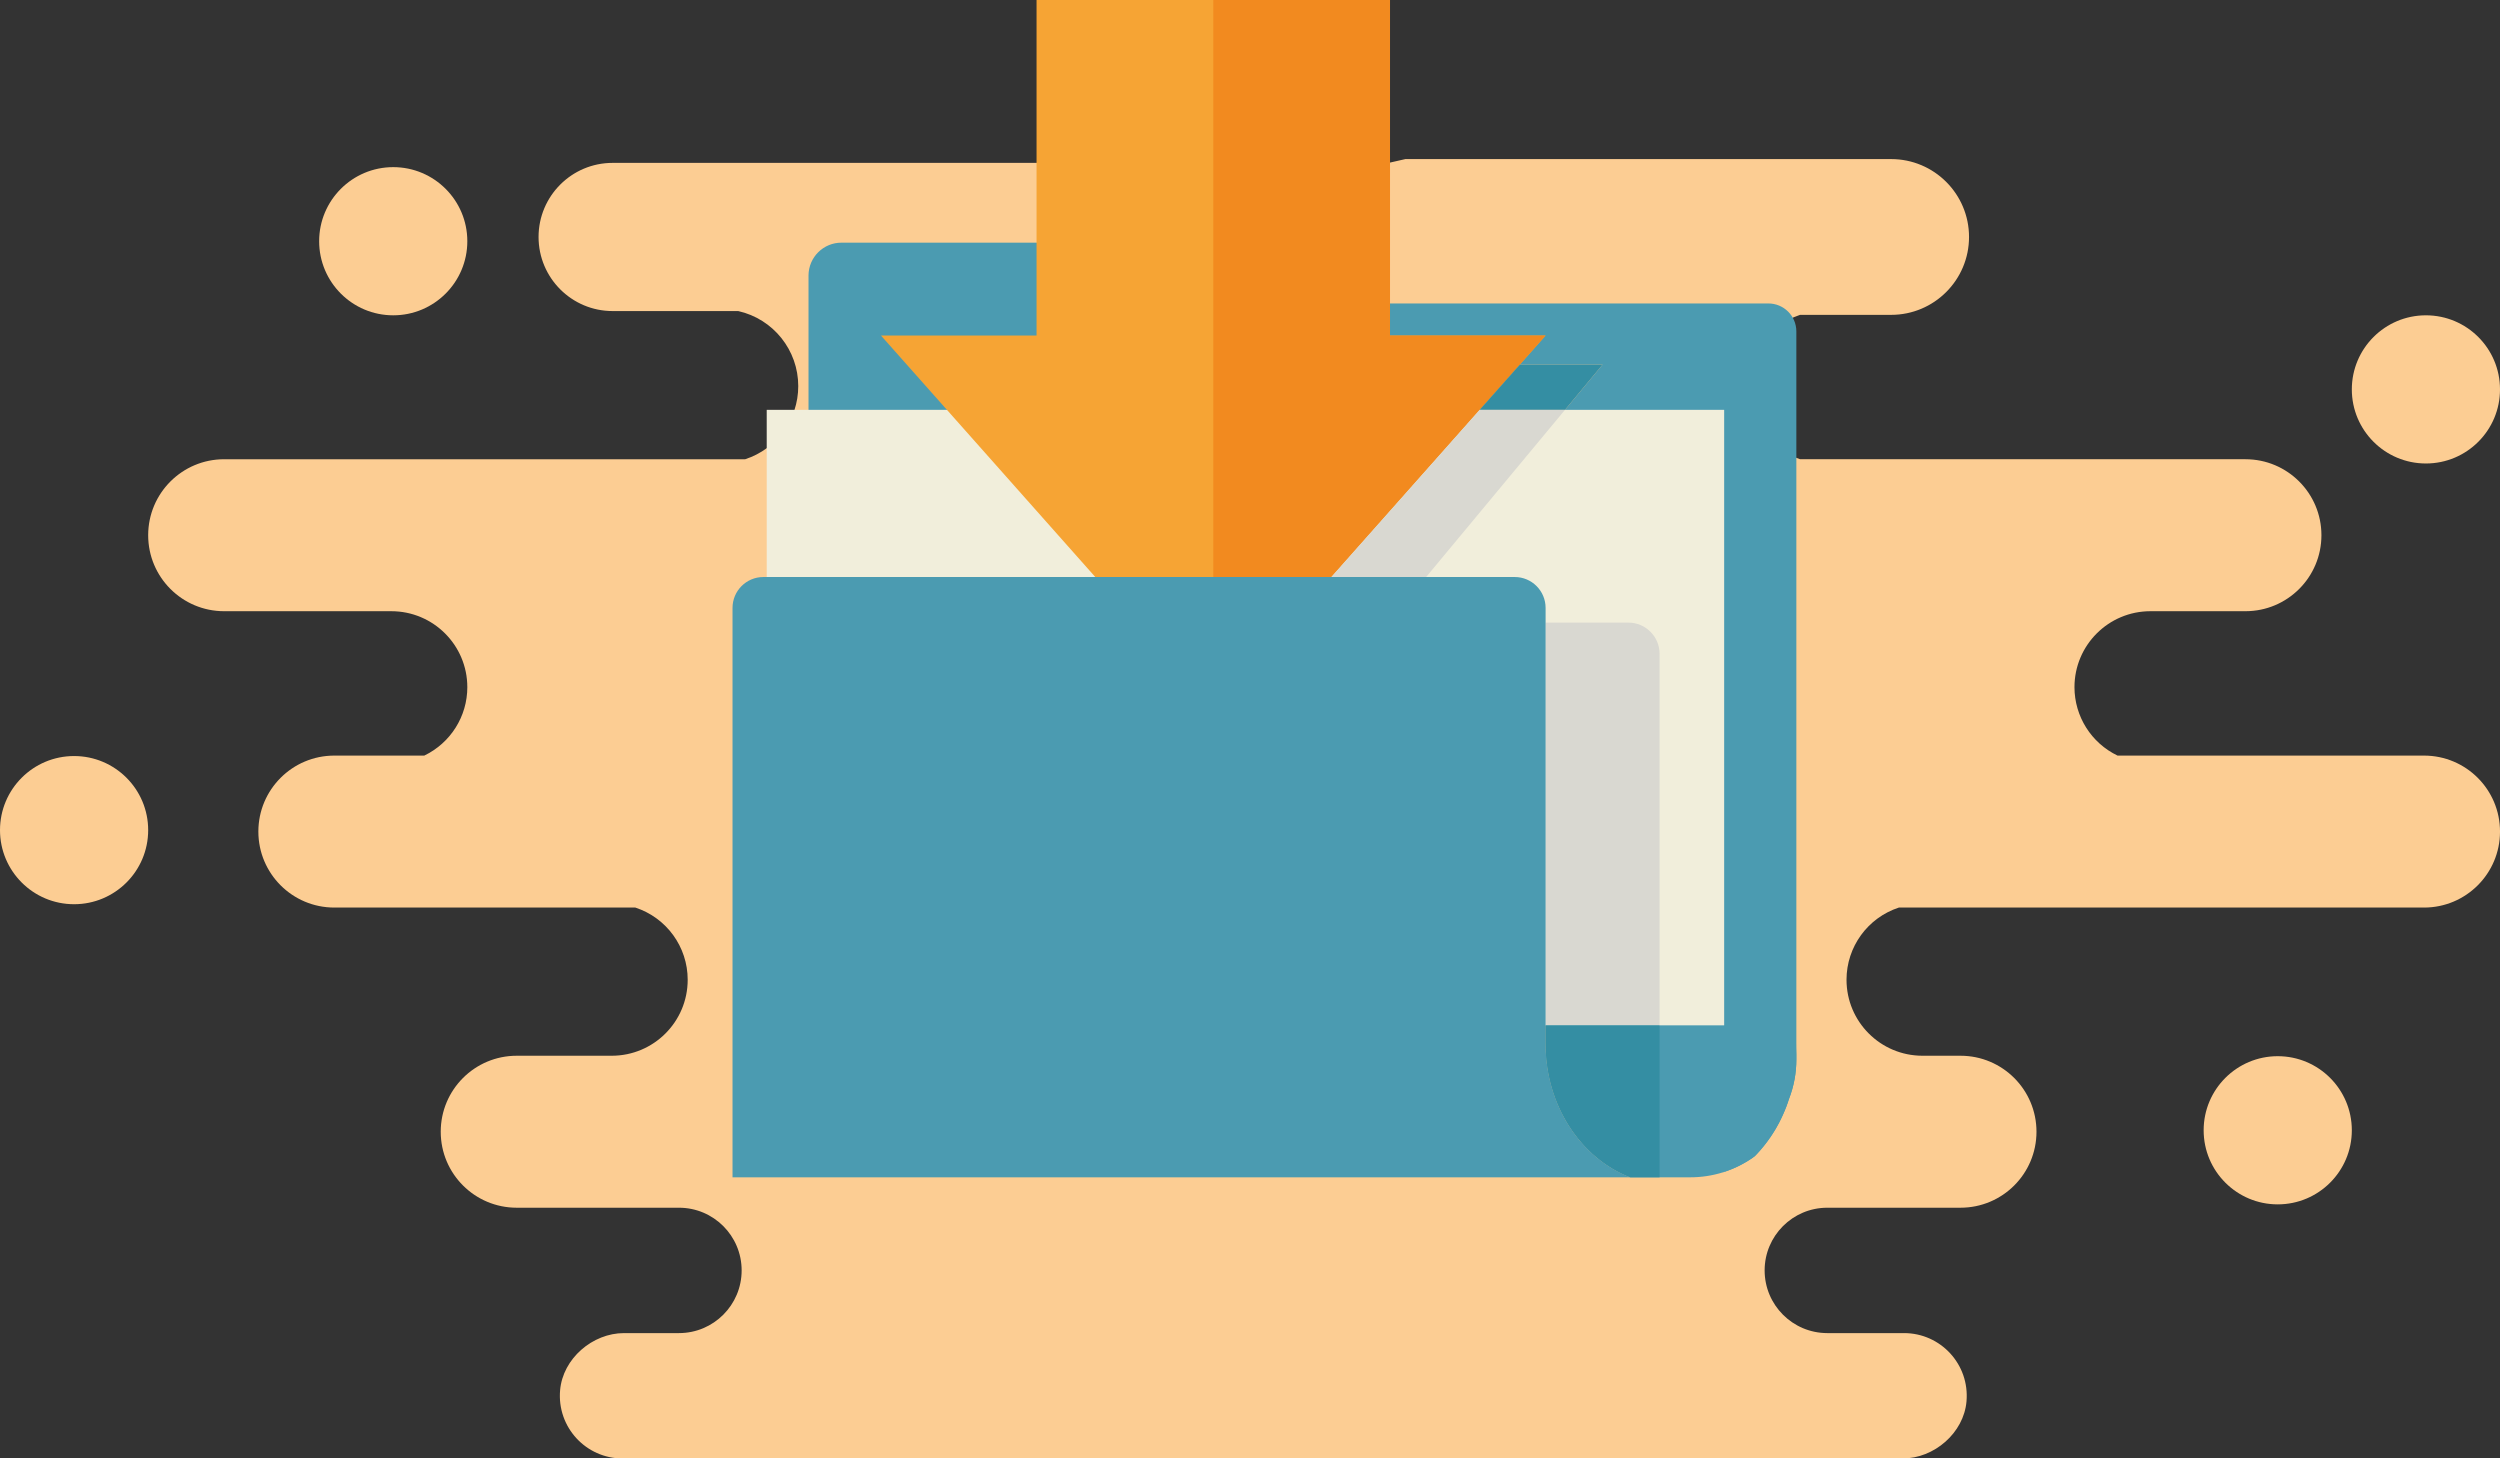 <?xml version="1.0" encoding="UTF-8"?><svg id="Laag_2" xmlns="http://www.w3.org/2000/svg" viewBox="0 0 658 383.87"><rect x="0" y="0" width="658" height="383.87" fill="#333333" stroke="none"/><defs><style>.cls-1{fill:#f28a1f;}.cls-2{fill:#fccd93;}.cls-3{fill:#4b9bb1;}.cls-4{fill:#f6a434;}.cls-5{fill:#f1eedb;}.cls-6{fill:#348ea3;}.cls-7{fill:#d9d8d1;}</style></defs><g id="Laag_1-2"><g id="Laag_2-2"><g id="Laag_1-2"><path class="cls-2" d="m638,198.87h-80.67c-6.92-3.33-11.32-10.32-11.33-18h0c0-11.05,8.95-20,20-20h25c11.05,0,20-8.95,20-20h0c0-11.05-8.95-20-20-20h-117.22c-8.22-2.69-13.78-10.35-13.78-19h0c0-8.65,5.56-16.31,13.78-19h23.97c11.32,0,20.5-9.18,20.5-20.5h0c0-11.32-9.18-20.5-20.5-20.5h-127.85l-4.4,1h-204.25c-10.77,0-19.5,8.73-19.5,19.5h0c0,10.77,8.73,19.5,19.5,19.5h33.05c9.24,2.08,15.8,10.29,15.8,19.75h0c0,8.76-5.63,16.52-13.96,19.25H59c-11.05,0-20,8.95-20,20h0c0,11.05,8.95,20,20,20h44c11.05,0,20,8.95,20,20h0c0,7.68-4.41,14.67-11.33,18h-23.67c-11.05,0-20,8.95-20,20h0c0,11.05,8.95,20,20,20h79.22c8.22,2.69,13.78,10.35,13.78,19h0c0,11.05-8.95,20-20,20h-25c-11.05,0-20,8.95-20,20h0c0,11.05,8.95,20,20,20h42.7c9.11,0,16.5,7.39,16.5,16.5h0c0,9.1-7.38,16.49-16.48,16.5h-14.48c-8.31,0-16.1,6.73-16.82,15.01-.86,9.78,6.83,17.99,16.43,17.99h336.91c8.31,0,16.1-6.73,16.82-15.01.86-9.78-6.83-17.99-16.43-17.99h-20.22c-9.1-.01-16.48-7.4-16.48-16.5h0c0-9.11,7.39-16.5,16.5-16.5.02,0,.03,0,.05,0h35c11.05,0,20-8.95,20-20h0c0-11.05-8.95-20-20-20h-10c-11.05,0-20-8.95-20-20h0c0-8.65,5.56-16.31,13.78-19h138.22c11.05,0,20-8.95,20-20h0c0-11.05-8.95-20-20-20Zm-367.76-76.63c-.34-.13-.67-.26-1-.37h1.44l-.44.37Zm62.26,228.63h-.33.66-.33Z"/><circle class="cls-2" cx="103.5" cy="63.49" r="19.5"/><circle class="cls-2" cx="638.5" cy="102.49" r="19.5"/><circle class="cls-2" cx="599.5" cy="297.49" r="19.5"/><circle class="cls-2" cx="19.5" cy="218.49" r="19.5"/></g></g><path class="cls-3" d="m465.42,79.87h-160.26c-4.06-.01-7.36-3.3-7.36-7.36v-.04c-.04-4.79-3.95-8.64-8.74-8.6h-67.54c-4.79-.03-8.69,3.83-8.72,8.62v79.38h185.87c4.49,0,8.13,3.64,8.13,8.13v114.66c0,16.33,9.32,30.21,22.29,35.21h15.71c5.89.02,11.65-1.77,16.49-5.12.19-.14.38-.29.56-.44.01-.01.01-.02.02-.02h.01c.19-.18.37-.36.54-.54,2.61-2.8,4.77-5.96,6.41-9.39.32-.66.62-1.33.9-2.01.14-.34.28-.69.41-1.03.13-.35.26-.7.38-1.04.12-.35.24-.71.35-1.06,1.28-3.3,1.93-6.81,1.93-10.35V87.23c0-4.07-3.31-7.37-7.38-7.36Zm-75.98,28l10.56-11.9h21.8l-9.89,11.9h-22.47Z"/><rect class="cls-5" x="201.8" y="107.87" width="252" height="162"/><path class="cls-3" d="m472.8,274.66v4.21c0,3.54-.65,7.05-1.93,10.35-1.78,5.66-4.86,10.82-9,15.07-2.58,1.89-5.45,3.34-8.51,4.28,11.44-5.83,19.44-18.82,19.44-33.91Z"/><path class="cls-7" d="m406.8,163.87h21.79c4.53,0,8.21,3.68,8.21,8.21h0v97.79h-30v-106h0Z"/><g id="Laag_2-3"><g id="Laag_1-2-2"><polygon class="cls-4" points="406.8 88.31 400 95.97 389.44 107.87 350.4 151.87 319.34 186.87 249.23 107.87 231.87 88.31 272.82 88.31 272.82 0 365.85 0 365.85 88.31 406.8 88.31"/><polygon class="cls-1" points="406.8 88.31 400 95.97 389.44 107.87 350.4 151.87 319.34 186.87 319.34 0 365.85 0 365.85 88.31 406.8 88.31"/></g></g><path class="cls-3" d="m429.09,309.87h-236.29v-149.87c0-4.49,3.64-8.13,8.13-8.13h197.74c4.49,0,8.13,3.64,8.13,8.13v114.66c0,16.33,9.32,30.21,22.29,35.21Z"/><polygon class="cls-6" points="421.8 95.97 411.91 107.87 389.44 107.87 400 95.97 421.8 95.97"/><polygon class="cls-7" points="411.91 107.87 375.36 151.87 350.4 151.87 389.44 107.87 411.91 107.87"/><path class="cls-6" d="m436.8,269.87v40h-7.71c-12.97-5-22.29-18.88-22.29-35.21v-4.79h30Z"/></g></svg>